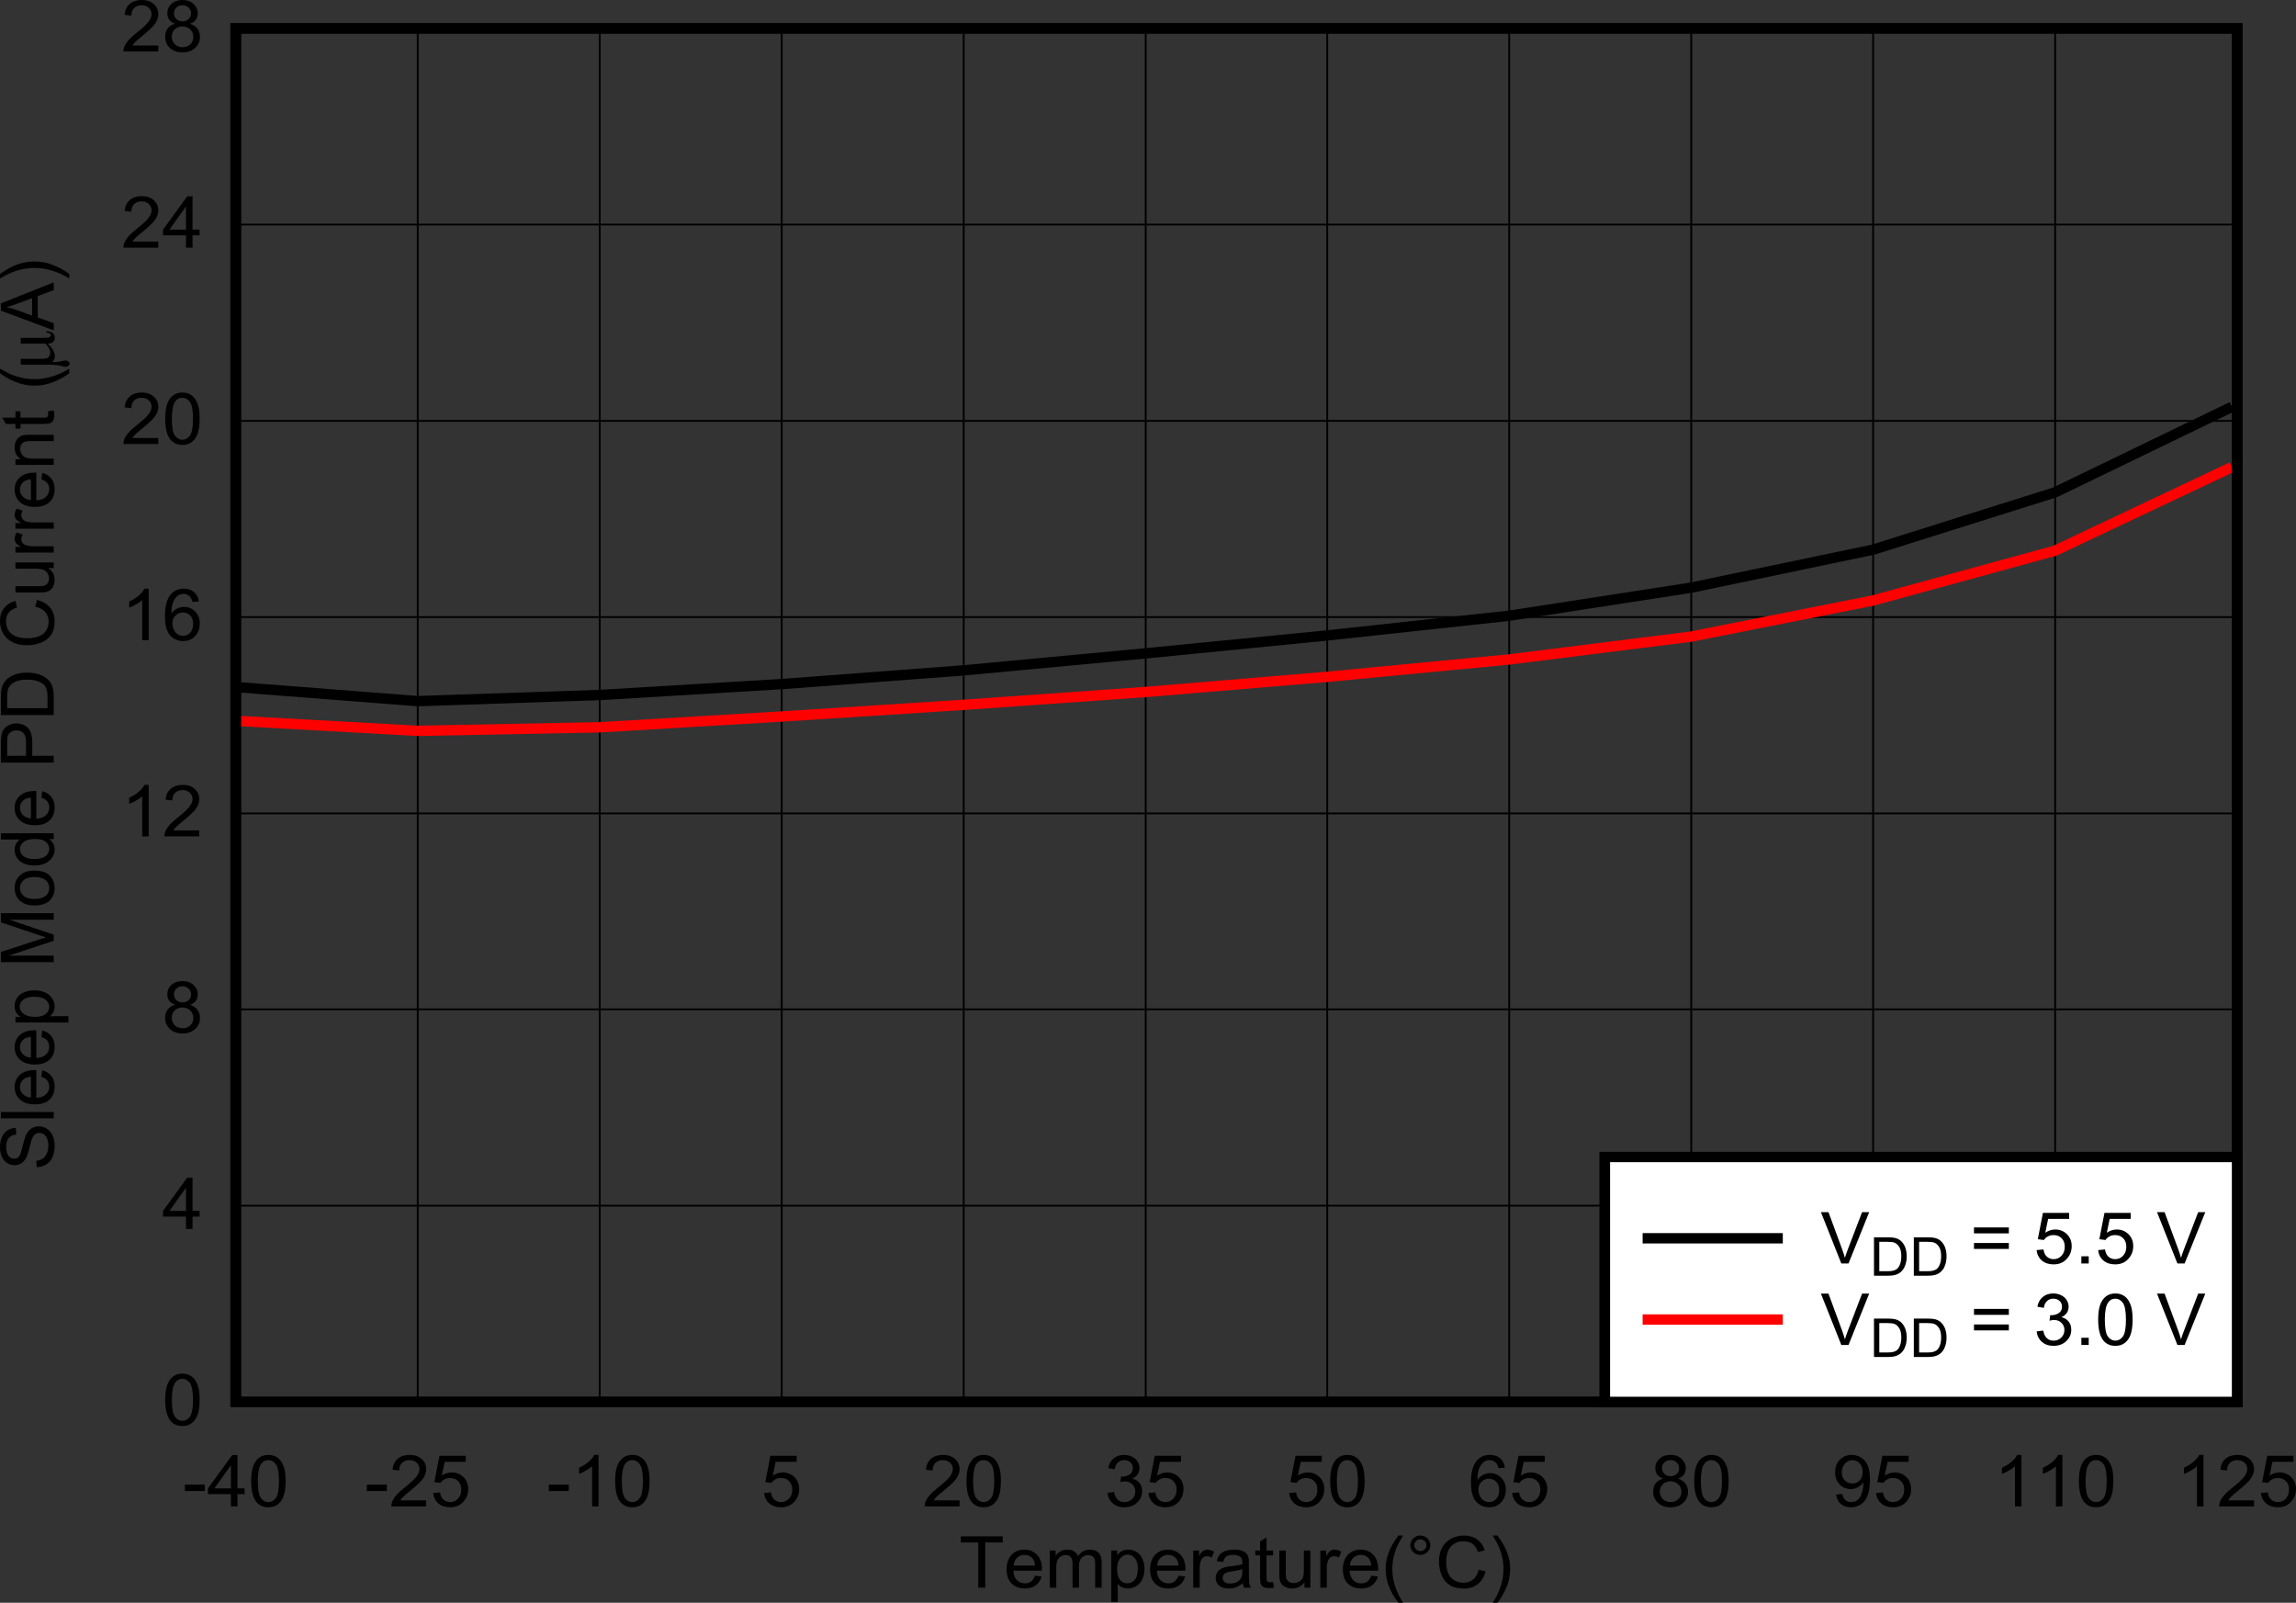 <?xml version="1.0" encoding="UTF-8" standalone="no"?>
<svg
   xmlns:dc="http://purl.org/dc/elements/1.1/"
   xmlns:cc="http://creativecommons.org/ns#"
   xmlns:rdf="http://www.w3.org/1999/02/22-rdf-syntax-ns#"
   xmlns:svg="http://www.w3.org/2000/svg"
   xmlns="http://www.w3.org/2000/svg"
   xmlns:xlink="http://www.w3.org/1999/xlink"
   xmlns:sodipodi="http://sodipodi.sourceforge.net/DTD/sodipodi-0.dtd"
   xmlns:inkscape="http://www.inkscape.org/namespaces/inkscape"
   sodipodi:docname="SLASxxx_D056.pdf"
   id="svg485"
   version="1.2"
   viewBox="0 0 399.171 278.58"
   height="278.58pt"
   width="399.171pt">
  <rect x="0" y="0" width="399.171" height="278.58" fill="#333333" stroke="none"/>
  <sodipodi:namedview
     id="namedview487"
     inkscape:window-height="480"
     inkscape:window-width="640"
     inkscape:pageshadow="2"
     inkscape:pageopacity="0"
     guidetolerance="10"
     gridtolerance="10"
     objecttolerance="10"
     borderopacity="1"
     bordercolor="#666666"
     pagecolor="#ffffff" />
  <defs
     id="defs154">
    <g
       id="g152">
      <symbol
         id="glyph0-0"
         overflow="visible">
        <path
           inkscape:connector-curvature="0"
           id="path2"
           d="m 1.609,0 v -7.781 h 6.406 V 0 Z m 0.188,-0.188 H 7.812 V -7.594 H 1.797 Z m 0,0"
           style="stroke:none" />
      </symbol>
      <symbol
         id="glyph0-1"
         overflow="visible">
        <path
           inkscape:connector-curvature="0"
           id="path5"
           d="m 3.328,0 v -7.859 h -3.031 v -1.062 h 7.281 v 1.062 H 4.547 V 0 Z m 0,0"
           style="stroke:none" />
      </symbol>
      <symbol
         id="glyph0-2"
         overflow="visible">
        <path
           inkscape:connector-curvature="0"
           id="path8"
           d="M 5.406,-2.078 6.562,-1.938 C 6.375,-1.281 6.027,-0.77 5.531,-0.406 5.039,-0.039 4.41,0.141 3.641,0.141 c -0.969,0 -1.742,-0.285 -2.312,-0.859 C 0.754,-1.301 0.469,-2.117 0.469,-3.172 c 0,-1.082 0.285,-1.926 0.859,-2.531 0.582,-0.602 1.332,-0.906 2.25,-0.906 0.883,0 1.609,0.301 2.172,0.891 0.57,0.586 0.859,1.414 0.859,2.484 0,0.062 -0.008,0.16 -0.016,0.281 H 1.641 C 1.68,-2.242 1.883,-1.695 2.25,-1.312 c 0.371,0.375 0.836,0.562 1.391,0.562 0.414,0 0.77,-0.102 1.062,-0.312 0.289,-0.215 0.523,-0.555 0.703,-1.016 z M 1.703,-3.844 H 5.406 C 5.363,-4.383 5.223,-4.797 4.984,-5.078 c -0.355,-0.414 -0.82,-0.625 -1.391,-0.625 -0.523,0 -0.961,0.176 -1.312,0.516 -0.355,0.336 -0.551,0.785 -0.578,1.344 z m 0,0"
           style="stroke:none" />
      </symbol>
      <symbol
         id="glyph0-3"
         overflow="visible">
        <path
           inkscape:connector-curvature="0"
           id="path11"
           d="m 0.844,0 v -6.453 h 1.016 v 0.906 C 2.066,-5.867 2.344,-6.125 2.688,-6.312 3.027,-6.508 3.426,-6.609 3.875,-6.609 c 0.488,0 0.891,0.105 1.203,0.312 C 5.398,-6.098 5.625,-5.82 5.75,-5.469 c 0.527,-0.758 1.211,-1.141 2.047,-1.141 0.664,0 1.176,0.18 1.531,0.531 0.352,0.355 0.531,0.902 0.531,1.641 V 0 h -1.125 V -4.062 C 8.734,-4.496 8.695,-4.812 8.625,-5 8.551,-5.195 8.414,-5.352 8.219,-5.469 c -0.188,-0.121 -0.414,-0.188 -0.672,-0.188 -0.461,0 -0.848,0.152 -1.156,0.453 -0.312,0.305 -0.469,0.789 -0.469,1.453 V 0 h -1.125 v -4.203 c 0,-0.477 -0.098,-0.836 -0.281,-1.078 -0.18,-0.246 -0.477,-0.375 -0.891,-0.375 -0.324,0 -0.621,0.086 -0.891,0.25 -0.262,0.156 -0.457,0.395 -0.578,0.703 -0.125,0.312 -0.188,0.77 -0.188,1.359 V 0 Z m 0,0"
           style="stroke:none" />
      </symbol>
      <symbol
         id="glyph0-4"
         overflow="visible">
        <path
           inkscape:connector-curvature="0"
           id="path14"
           d="M 0.844,2.469 V -6.453 H 1.875 V -5.625 c 0.238,-0.32 0.508,-0.566 0.812,-0.734 0.309,-0.164 0.68,-0.25 1.109,-0.25 0.57,0 1.07,0.148 1.5,0.438 0.434,0.281 0.766,0.684 0.984,1.203 0.227,0.512 0.344,1.074 0.344,1.688 0,0.668 -0.129,1.27 -0.375,1.797 C 6.008,-0.961 5.652,-0.559 5.188,-0.281 4.719,0 4.227,0.141 3.719,0.141 c -0.375,0 -0.715,-0.074 -1.016,-0.219 C 2.41,-0.23 2.164,-0.43 1.969,-0.672 V 2.469 Z M 1.859,-3.188 c 0,0.824 0.172,1.441 0.516,1.844 0.352,0.398 0.773,0.594 1.266,0.594 0.496,0 0.926,-0.203 1.281,-0.609 C 5.285,-1.773 5.469,-2.414 5.469,-3.281 5.469,-4.102 5.289,-4.719 4.938,-5.125 4.594,-5.539 4.18,-5.75 3.703,-5.75 c -0.492,0 -0.926,0.223 -1.297,0.656 -0.367,0.438 -0.547,1.074 -0.547,1.906 z m 0,0"
           style="stroke:none" />
      </symbol>
      <symbol
         id="glyph0-5"
         overflow="visible">
        <path
           inkscape:connector-curvature="0"
           id="path17"
           d="M 0.828,0 V -6.453 H 1.844 v 0.969 c 0.258,-0.457 0.5,-0.758 0.719,-0.906 0.215,-0.145 0.457,-0.219 0.719,-0.219 0.383,0 0.773,0.121 1.172,0.359 L 4.062,-5.234 C 3.781,-5.387 3.504,-5.469 3.234,-5.469 c -0.25,0 -0.477,0.074 -0.672,0.219 C 2.375,-5.113 2.238,-4.914 2.156,-4.656 2.02,-4.27 1.953,-3.84 1.953,-3.375 V 0 Z m 0,0"
           style="stroke:none" />
      </symbol>
      <symbol
         id="glyph0-6"
         overflow="visible">
        <path
           inkscape:connector-curvature="0"
           id="path20"
           d="M 5.188,-0.797 C 4.77,-0.453 4.367,-0.207 3.984,-0.062 3.598,0.07 3.18,0.141 2.734,0.141 2.004,0.141 1.441,-0.031 1.047,-0.375 0.66,-0.715 0.469,-1.16 0.469,-1.703 c 0,-0.309 0.07,-0.598 0.219,-0.859 0.145,-0.27 0.336,-0.484 0.578,-0.641 0.238,-0.152 0.508,-0.273 0.812,-0.359 0.215,-0.051 0.551,-0.102 1,-0.156 0.914,-0.102 1.586,-0.227 2.016,-0.375 0,-0.152 0,-0.254 0,-0.297 0,-0.434 -0.105,-0.75 -0.312,-0.938 -0.293,-0.246 -0.723,-0.375 -1.281,-0.375 -0.531,0 -0.93,0.098 -1.188,0.281 -0.25,0.18 -0.434,0.496 -0.547,0.953 L 0.656,-4.609 c 0.102,-0.457 0.27,-0.828 0.5,-1.109 0.227,-0.277 0.555,-0.5 0.984,-0.656 0.434,-0.152 0.941,-0.234 1.516,-0.234 0.57,0 1.035,0.07 1.391,0.203 0.352,0.125 0.613,0.289 0.781,0.484 0.164,0.199 0.281,0.449 0.344,0.75 0.039,0.188 0.062,0.523 0.062,1 v 1.469 c 0,1.023 0.02,1.668 0.062,1.938 C 6.348,-0.504 6.445,-0.246 6.594,0 H 5.406 C 5.289,-0.227 5.215,-0.492 5.188,-0.797 Z m -0.094,-2.438 c -0.406,0.156 -1.023,0.293 -1.844,0.406 -0.461,0.062 -0.789,0.137 -0.984,0.219 -0.188,0.086 -0.336,0.207 -0.438,0.359 -0.105,0.156 -0.156,0.332 -0.156,0.516 C 1.672,-1.441 1.781,-1.195 2,-1 c 0.227,0.188 0.562,0.281 1,0.281 0.434,0 0.82,-0.086 1.156,-0.266 0.34,-0.184 0.594,-0.441 0.75,-0.766 0.121,-0.238 0.188,-0.602 0.188,-1.094 z m 0,0"
           style="stroke:none" />
      </symbol>
      <symbol
         id="glyph0-7"
         overflow="visible">
        <path
           inkscape:connector-curvature="0"
           id="path23"
           d="m 3.312,-0.984 0.156,0.969 c -0.312,0.059 -0.598,0.094 -0.844,0.094 -0.418,0 -0.742,-0.066 -0.969,-0.188 C 1.438,-0.23 1.277,-0.395 1.188,-0.594 1.094,-0.801 1.047,-1.234 1.047,-1.891 v -3.719 H 0.219 v -0.844 H 1.047 V -8.062 l 1.125,-0.656 v 2.266 H 3.312 v 0.844 H 2.172 v 3.781 c 0,0.312 0.02,0.52 0.062,0.609 0.039,0.086 0.102,0.152 0.188,0.203 0.09,0.055 0.223,0.078 0.391,0.078 0.121,0 0.289,-0.016 0.5,-0.047 z m 0,0"
           style="stroke:none" />
      </symbol>
      <symbol
         id="glyph0-8"
         overflow="visible">
        <path
           inkscape:connector-curvature="0"
           id="path26"
           d="m 5.203,0 v -0.953 c -0.523,0.73 -1.227,1.094 -2.109,1.094 -0.398,0 -0.77,-0.074 -1.109,-0.219 C 1.648,-0.223 1.398,-0.406 1.234,-0.625 1.066,-0.84 0.949,-1.113 0.891,-1.438 0.848,-1.645 0.828,-1.984 0.828,-2.453 v -4 h 1.125 V -2.875 c 0,0.574 0.02,0.961 0.062,1.156 0.07,0.281 0.223,0.508 0.453,0.672 0.227,0.168 0.508,0.25 0.844,0.25 0.34,0 0.66,-0.082 0.953,-0.25 C 4.566,-1.211 4.781,-1.441 4.906,-1.734 5.027,-2.023 5.094,-2.445 5.094,-3 v -3.453 h 1.125 V 0 Z m 0,0"
           style="stroke:none" />
      </symbol>
      <symbol
         id="glyph0-9"
         overflow="visible">
        <path
           inkscape:connector-curvature="0"
           id="path29"
           d="M 3,2.625 C 2.375,1.863 1.848,0.973 1.422,-0.047 0.992,-1.074 0.781,-2.141 0.781,-3.234 0.781,-4.191 0.941,-5.113 1.266,-6 1.637,-7.027 2.219,-8.051 3,-9.062 h 0.812 c -0.512,0.844 -0.848,1.445 -1,1.797 -0.262,0.562 -0.465,1.148 -0.609,1.75 C 2.023,-4.754 1.938,-3.988 1.938,-3.219 c 0,1.949 0.625,3.895 1.875,5.844 z m 0,0"
           style="stroke:none" />
      </symbol>
      <symbol
         id="glyph0-10"
         overflow="visible">
        <path
           inkscape:connector-curvature="0"
           id="path32"
           d="m 0.797,-7.375 c 0,-0.465 0.172,-0.863 0.516,-1.188 0.34,-0.332 0.75,-0.5 1.219,-0.5 0.488,0 0.898,0.168 1.234,0.5 0.34,0.324 0.516,0.723 0.516,1.188 0,0.461 -0.176,0.855 -0.516,1.188 -0.344,0.336 -0.758,0.5 -1.234,0.5 -0.469,0 -0.879,-0.16 -1.219,-0.484 C 0.969,-6.504 0.797,-6.906 0.797,-7.375 Z m 0.688,0 c 0,0.281 0.102,0.523 0.312,0.719 0.207,0.199 0.457,0.297 0.75,0.297 0.277,0 0.523,-0.098 0.734,-0.297 0.207,-0.195 0.312,-0.438 0.312,-0.719 0,-0.289 -0.105,-0.535 -0.312,-0.734 C 3.07,-8.305 2.824,-8.406 2.547,-8.406 c -0.293,0 -0.543,0.102 -0.75,0.297 -0.211,0.199 -0.312,0.445 -0.312,0.734 z m 0,0"
           style="stroke:none" />
      </symbol>
      <symbol
         id="glyph0-11"
         overflow="visible">
        <path
           inkscape:connector-curvature="0"
           id="path35"
           d="M 7.547,-3.125 8.75,-2.828 C 8.5,-1.859 8.039,-1.117 7.375,-0.609 6.719,-0.098 5.91,0.156 4.953,0.156 3.961,0.156 3.152,-0.035 2.531,-0.422 1.914,-0.816 1.445,-1.383 1.125,-2.125 0.801,-2.871 0.641,-3.676 0.641,-4.531 c 0,-0.926 0.18,-1.734 0.547,-2.422 0.363,-0.684 0.883,-1.207 1.562,-1.562 0.676,-0.363 1.414,-0.547 2.219,-0.547 0.914,0 1.688,0.23 2.312,0.688 0.633,0.449 1.07,1.086 1.312,1.906 l -1.188,0.266 C 7.188,-6.848 6.871,-7.316 6.469,-7.609 6.07,-7.91 5.566,-8.062 4.953,-8.062 c -0.711,0 -1.305,0.168 -1.781,0.5 -0.469,0.324 -0.805,0.77 -1,1.328 -0.188,0.555 -0.281,1.121 -0.281,1.703 0,0.762 0.113,1.426 0.344,1.984 0.227,0.562 0.582,0.988 1.062,1.266 0.477,0.281 1,0.422 1.562,0.422 0.676,0 1.25,-0.188 1.719,-0.562 C 7.055,-1.805 7.379,-2.375 7.547,-3.125 Z m 0,0"
           style="stroke:none" />
      </symbol>
      <symbol
         id="glyph0-12"
         overflow="visible">
        <path
           inkscape:connector-curvature="0"
           id="path38"
           d="M 1.578,2.625 H 0.781 c 1.246,-1.949 1.875,-3.895 1.875,-5.844 0,-0.758 -0.098,-1.516 -0.281,-2.266 -0.137,-0.613 -0.336,-1.195 -0.594,-1.75 -0.156,-0.371 -0.492,-0.984 -1,-1.828 h 0.797 c 0.789,1.012 1.375,2.035 1.75,3.062 0.32,0.887 0.484,1.809 0.484,2.766 0,1.094 -0.223,2.16 -0.656,3.188 C 2.727,0.973 2.199,1.863 1.578,2.625 Z m 0,0"
           style="stroke:none" />
      </symbol>
      <symbol
         id="glyph0-13"
         overflow="visible">
        <path
           inkscape:connector-curvature="0"
           id="path41"
           d="M 0.406,-2.672 V -3.781 H 3.875 v 1.109 z m 0,0"
           style="stroke:none" />
      </symbol>
      <symbol
         id="glyph0-14"
         overflow="visible">
        <path
           inkscape:connector-curvature="0"
           id="path44"
           d="M 4.141,0 V -2.141 H 0.156 v -1 l 4.203,-5.781 H 5.281 v 5.781 h 1.234 v 1 H 5.281 V 0 Z m 0,-3.141 V -7.156 l -2.875,4.016 z m 0,0"
           style="stroke:none" />
      </symbol>
      <symbol
         id="glyph0-15"
         overflow="visible">
        <path
           inkscape:connector-curvature="0"
           id="path47"
           d="m 0.531,-4.391 c 0,-1.059 0.109,-1.91 0.328,-2.547 0.227,-0.645 0.562,-1.141 1,-1.484 0.445,-0.352 1.004,-0.531 1.672,-0.531 0.488,0 0.914,0.102 1.281,0.297 0.371,0.188 0.68,0.465 0.922,0.828 0.246,0.367 0.441,0.809 0.578,1.328 0.133,0.523 0.203,1.227 0.203,2.109 0,1.043 -0.113,1.887 -0.328,2.531 -0.219,0.637 -0.555,1.133 -1,1.484 -0.438,0.355 -0.992,0.531 -1.656,0.531 -0.887,0 -1.586,-0.305 -2.094,-0.922 -0.605,-0.746 -0.906,-1.957 -0.906,-3.625 z m 1.156,0 c 0,1.461 0.176,2.434 0.531,2.922 0.352,0.48 0.789,0.719 1.312,0.719 0.508,0 0.941,-0.238 1.297,-0.719 0.352,-0.488 0.531,-1.461 0.531,-2.922 0,-1.465 -0.18,-2.441 -0.531,-2.922 -0.355,-0.488 -0.793,-0.734 -1.312,-0.734 -0.523,0 -0.934,0.215 -1.234,0.641 -0.398,0.543 -0.594,1.551 -0.594,3.016 z m 0,0"
           style="stroke:none" />
      </symbol>
      <symbol
         id="glyph0-16"
         overflow="visible">
        <path
           inkscape:connector-curvature="0"
           id="path50"
           d="M 6.453,-1.047 V 0 h -6.062 c -0.012,-0.258 0.031,-0.516 0.125,-0.766 C 0.668,-1.16 0.914,-1.551 1.25,-1.938 1.59,-2.332 2.086,-2.785 2.734,-3.297 3.73,-4.086 4.406,-4.711 4.75,-5.172 5.102,-5.637 5.281,-6.082 5.281,-6.5 5.281,-6.934 5.117,-7.301 4.797,-7.594 4.484,-7.895 4.07,-8.047 3.562,-8.047 3.02,-8.047 2.582,-7.883 2.25,-7.562 1.926,-7.25 1.766,-6.809 1.766,-6.25 L 0.594,-6.375 C 0.676,-7.207 0.977,-7.844 1.5,-8.281 c 0.52,-0.445 1.211,-0.672 2.078,-0.672 0.883,0 1.582,0.242 2.094,0.719 0.52,0.469 0.781,1.059 0.781,1.766 0,0.355 -0.082,0.707 -0.234,1.047 -0.148,0.344 -0.398,0.711 -0.75,1.094 -0.344,0.375 -0.926,0.898 -1.734,1.562 -0.68,0.555 -1.117,0.93 -1.312,1.125 -0.188,0.199 -0.348,0.398 -0.469,0.594 z m 0,0"
           style="stroke:none" />
      </symbol>
      <symbol
         id="glyph0-17"
         overflow="visible">
        <path
           inkscape:connector-curvature="0"
           id="path53"
           d="M 0.531,-2.328 1.719,-2.438 c 0.082,0.562 0.285,0.988 0.609,1.266 0.32,0.281 0.707,0.422 1.156,0.422 0.539,0 1,-0.195 1.375,-0.594 0.371,-0.395 0.562,-0.922 0.562,-1.578 0,-0.621 -0.184,-1.113 -0.547,-1.469 C 4.52,-4.754 4.051,-4.938 3.469,-4.938 c -0.367,0 -0.695,0.082 -0.984,0.234 -0.293,0.156 -0.523,0.367 -0.688,0.625 L 0.734,-4.219 1.625,-8.797 H 6.188 V -7.75 H 2.531 l -0.5,2.406 c 0.551,-0.371 1.129,-0.562 1.734,-0.562 0.801,0 1.477,0.273 2.031,0.812 0.551,0.531 0.828,1.227 0.828,2.078 0,0.805 -0.246,1.496 -0.734,2.078 -0.586,0.73 -1.387,1.094 -2.406,1.094 -0.836,0 -1.52,-0.223 -2.047,-0.672 -0.531,-0.457 -0.836,-1.062 -0.906,-1.812 z m 0,0"
           style="stroke:none" />
      </symbol>
      <symbol
         id="glyph0-18"
         overflow="visible">
        <path
           inkscape:connector-curvature="0"
           id="path56"
           d="m 4.781,0 h -1.125 v -6.969 c -0.273,0.25 -0.633,0.504 -1.078,0.75 -0.438,0.25 -0.836,0.441 -1.188,0.562 v -1.062 c 0.633,-0.277 1.188,-0.625 1.656,-1.031 0.477,-0.414 0.812,-0.816 1,-1.203 H 4.781 Z m 0,0"
           style="stroke:none" />
      </symbol>
      <symbol
         id="glyph0-19"
         overflow="visible">
        <path
           inkscape:connector-curvature="0"
           id="path59"
           d="M 0.531,-2.359 1.672,-2.5 c 0.121,0.625 0.344,1.074 0.656,1.344 0.309,0.273 0.691,0.406 1.141,0.406 0.527,0 0.977,-0.176 1.344,-0.531 0.363,-0.352 0.547,-0.797 0.547,-1.328 0,-0.496 -0.176,-0.91 -0.516,-1.234 -0.336,-0.332 -0.762,-0.5 -1.281,-0.5 -0.219,0 -0.488,0.043 -0.797,0.125 l 0.125,-0.969 c 0.07,0.012 0.129,0.016 0.172,0.016 0.488,0 0.922,-0.117 1.297,-0.359 0.383,-0.238 0.578,-0.613 0.578,-1.125 0,-0.402 -0.145,-0.738 -0.422,-1 C 4.242,-7.914 3.883,-8.047 3.438,-8.047 c -0.438,0 -0.805,0.137 -1.094,0.406 -0.293,0.262 -0.48,0.66 -0.562,1.188 l -1.125,-0.188 c 0.133,-0.727 0.445,-1.297 0.938,-1.703 0.488,-0.402 1.094,-0.609 1.812,-0.609 0.508,0 0.973,0.105 1.391,0.312 0.426,0.211 0.75,0.496 0.969,0.859 0.215,0.367 0.328,0.746 0.328,1.141 0,0.387 -0.105,0.742 -0.312,1.062 -0.211,0.312 -0.527,0.566 -0.953,0.75 0.551,0.125 0.973,0.383 1.266,0.766 0.301,0.375 0.453,0.852 0.453,1.422 0,0.781 -0.293,1.445 -0.875,1.984 -0.586,0.543 -1.324,0.812 -2.219,0.812 -0.805,0 -1.473,-0.227 -2,-0.688 C 0.922,-0.996 0.613,-1.609 0.531,-2.359 Z m 0,0"
           style="stroke:none" />
      </symbol>
      <symbol
         id="glyph0-20"
         overflow="visible">
        <path
           inkscape:connector-curvature="0"
           id="path62"
           d="m 6.375,-6.734 -1.109,0.094 c -0.105,-0.434 -0.254,-0.75 -0.438,-0.938 -0.305,-0.309 -0.68,-0.469 -1.125,-0.469 -0.355,0 -0.668,0.098 -0.938,0.281 -0.355,0.262 -0.637,0.633 -0.844,1.109 -0.211,0.48 -0.312,1.168 -0.312,2.062 0.27,-0.402 0.598,-0.703 0.984,-0.891 0.395,-0.195 0.805,-0.297 1.234,-0.297 0.746,0 1.391,0.273 1.922,0.812 0.527,0.531 0.797,1.227 0.797,2.078 0,0.555 -0.129,1.074 -0.375,1.562 -0.25,0.48 -0.598,0.852 -1.031,1.109 -0.43,0.246 -0.918,0.375 -1.469,0.375 -0.938,0 -1.707,-0.332 -2.297,-1 -0.594,-0.676 -0.891,-1.785 -0.891,-3.328 0,-1.715 0.328,-2.969 0.984,-3.75 0.57,-0.684 1.344,-1.031 2.312,-1.031 0.715,0 1.305,0.199 1.766,0.594 0.465,0.398 0.742,0.941 0.828,1.625 z m -4.594,3.844 c 0,0.375 0.082,0.738 0.25,1.078 0.164,0.344 0.395,0.613 0.688,0.797 0.289,0.18 0.602,0.266 0.938,0.266 0.465,0 0.875,-0.18 1.219,-0.547 0.34,-0.371 0.516,-0.883 0.516,-1.531 0,-0.613 -0.176,-1.098 -0.516,-1.453 C 4.539,-4.633 4.117,-4.812 3.609,-4.812 c -0.512,0 -0.945,0.18 -1.297,0.531 -0.355,0.355 -0.531,0.82 -0.531,1.391 z m 0,0"
           style="stroke:none" />
      </symbol>
      <symbol
         id="glyph0-21"
         overflow="visible">
        <path
           inkscape:connector-curvature="0"
           id="path65"
           d="M 2.266,-4.828 C 1.797,-4.992 1.445,-5.227 1.219,-5.531 1,-5.84 0.891,-6.219 0.891,-6.656 c 0,-0.645 0.238,-1.188 0.719,-1.625 0.477,-0.445 1.117,-0.672 1.922,-0.672 0.801,0 1.441,0.23 1.922,0.688 0.488,0.449 0.734,0.996 0.734,1.641 0,0.418 -0.113,0.785 -0.328,1.094 -0.219,0.305 -0.559,0.539 -1.016,0.703 0.559,0.18 0.988,0.465 1.281,0.859 0.301,0.398 0.453,0.871 0.453,1.422 0,0.762 -0.285,1.402 -0.844,1.922 -0.555,0.523 -1.285,0.781 -2.188,0.781 -0.906,0 -1.645,-0.258 -2.203,-0.781 -0.555,-0.52 -0.828,-1.172 -0.828,-1.953 0,-0.582 0.148,-1.066 0.453,-1.453 0.301,-0.395 0.734,-0.66 1.297,-0.797 z M 2.047,-6.688 c 0,0.418 0.133,0.762 0.406,1.031 0.277,0.273 0.645,0.406 1.094,0.406 0.434,0 0.789,-0.129 1.062,-0.391 C 4.887,-5.91 5.031,-6.238 5.031,-6.625 c 0,-0.402 -0.148,-0.742 -0.438,-1.016 -0.281,-0.27 -0.637,-0.406 -1.062,-0.406 -0.43,0 -0.785,0.137 -1.062,0.406 C 2.188,-7.379 2.047,-7.059 2.047,-6.688 Z m -0.375,4.109 c 0,0.312 0.078,0.617 0.234,0.906 0.152,0.293 0.379,0.523 0.672,0.688 C 2.879,-0.828 3.207,-0.75 3.562,-0.75 c 0.527,0 0.973,-0.164 1.328,-0.5 0.352,-0.332 0.531,-0.758 0.531,-1.281 0,-0.527 -0.184,-0.969 -0.547,-1.312 -0.367,-0.34 -0.82,-0.516 -1.359,-0.516 -0.531,0 -0.977,0.176 -1.328,0.516 -0.344,0.336 -0.516,0.758 -0.516,1.266 z m 0,0"
           style="stroke:none" />
      </symbol>
      <symbol
         id="glyph0-22"
         overflow="visible">
        <path
           inkscape:connector-curvature="0"
           id="path68"
           d="M 0.703,-2.062 1.781,-2.156 c 0.09,0.492 0.27,0.852 0.531,1.078 0.258,0.219 0.594,0.328 1,0.328 0.34,0 0.645,-0.07 0.906,-0.219 0.258,-0.152 0.473,-0.363 0.641,-0.625 0.164,-0.258 0.305,-0.609 0.422,-1.047 0.113,-0.434 0.172,-0.883 0.172,-1.344 0,-0.039 -0.008,-0.113 -0.016,-0.219 C 5.219,-3.848 4.91,-3.559 4.516,-3.344 4.129,-3.125 3.707,-3.016 3.25,-3.016 c -0.762,0 -1.41,-0.266 -1.938,-0.797 -0.523,-0.539 -0.781,-1.25 -0.781,-2.125 0,-0.902 0.273,-1.633 0.828,-2.188 0.551,-0.551 1.238,-0.828 2.062,-0.828 0.59,0 1.133,0.16 1.625,0.469 0.496,0.312 0.879,0.762 1.141,1.344 0.258,0.574 0.391,1.41 0.391,2.5 0,1.137 -0.133,2.043 -0.391,2.719 -0.25,0.68 -0.633,1.195 -1.141,1.547 -0.5,0.355 -1.09,0.531 -1.766,0.531 -0.719,0 -1.309,-0.191 -1.766,-0.578 C 1.066,-0.816 0.793,-1.363 0.703,-2.062 Z M 5.312,-6 c 0,-0.621 -0.176,-1.117 -0.516,-1.484 -0.344,-0.371 -0.758,-0.562 -1.234,-0.562 -0.5,0 -0.941,0.199 -1.312,0.594 -0.375,0.398 -0.562,0.914 -0.562,1.547 0,0.574 0.176,1.039 0.531,1.391 0.352,0.355 0.789,0.531 1.312,0.531 0.52,0 0.945,-0.176 1.281,-0.531 0.332,-0.352 0.5,-0.848 0.5,-1.484 z m 0,0"
           style="stroke:none" />
      </symbol>
      <symbol
         id="glyph0-23"
         overflow="visible">
        <path
           inkscape:connector-curvature="0"
           id="path71"
           d="M 3.609,0 0.062,-8.922 H 1.375 L 3.766,-2.438 c 0.184,0.523 0.344,1.008 0.469,1.453 0.145,-0.477 0.312,-0.961 0.5,-1.453 L 7.219,-8.922 H 8.453 L 4.859,0 Z m 0,0"
           style="stroke:none" />
      </symbol>
      <symbol
         id="glyph0-24"
         overflow="visible">
        <path
           inkscape:connector-curvature="0"
           id="path74"
           d=""
           style="stroke:none" />
      </symbol>
      <symbol
         id="glyph0-25"
         overflow="visible">
        <path
           inkscape:connector-curvature="0"
           id="path77"
           d="m 6.781,-5.234 h -6.062 v -1.031 h 6.062 z m 0,2.703 H 0.719 V -3.562 h 6.062 z m 0,0"
           style="stroke:none" />
      </symbol>
      <symbol
         id="glyph0-26"
         overflow="visible">
        <path
           inkscape:connector-curvature="0"
           id="path80"
           d="m 1.172,0 v -1.25 h 1.281 V 0 Z m 0,0"
           style="stroke:none" />
      </symbol>
      <symbol
         id="glyph1-0"
         overflow="visible">
        <path
           inkscape:connector-curvature="0"
           id="path83"
           d="M 0,-1.562 H -8.016 V -7.781 H 0 Z M -0.203,-1.75 V -7.594 H -7.812 V -1.75 Z m 0,0"
           style="stroke:none" />
      </symbol>
      <symbol
         id="glyph1-1"
         overflow="visible">
        <path
           inkscape:connector-curvature="0"
           id="path86"
           d="m -2.953,-0.562 -0.094,-1.109 c 0.461,-0.051 0.836,-0.172 1.125,-0.359 0.293,-0.195 0.535,-0.5 0.719,-0.906 0.18,-0.402 0.266,-0.863 0.266,-1.375 0,-0.445 -0.066,-0.844 -0.203,-1.188 -0.133,-0.34 -0.32,-0.598 -0.562,-0.766 -0.238,-0.164 -0.504,-0.25 -0.797,-0.25 -0.277,0 -0.531,0.086 -0.75,0.25 -0.215,0.156 -0.398,0.426 -0.547,0.797 -0.09,0.242 -0.238,0.773 -0.438,1.594 -0.207,0.812 -0.398,1.383 -0.578,1.703 -0.227,0.43 -0.508,0.746 -0.844,0.953 -0.34,0.211 -0.727,0.312 -1.156,0.312 -0.457,0 -0.891,-0.125 -1.297,-0.375 -0.402,-0.258 -0.711,-0.633 -0.922,-1.125 -0.207,-0.488 -0.312,-1.031 -0.312,-1.625 0,-0.664 0.113,-1.25 0.328,-1.75 0.219,-0.508 0.543,-0.898 0.969,-1.172 0.43,-0.27 0.914,-0.414 1.453,-0.438 L -6.516,-6.25 c -0.57,0.055 -1.004,0.258 -1.297,0.609 -0.301,0.355 -0.453,0.871 -0.453,1.547 0,0.719 0.137,1.246 0.406,1.578 0.273,0.324 0.598,0.484 0.969,0.484 0.336,0 0.605,-0.117 0.812,-0.359 0.219,-0.215 0.441,-0.805 0.656,-1.766 0.219,-0.957 0.418,-1.617 0.594,-1.984 0.242,-0.508 0.555,-0.891 0.938,-1.141 0.375,-0.246 0.809,-0.375 1.297,-0.375 0.492,0 0.957,0.137 1.391,0.406 0.43,0.273 0.762,0.664 1,1.172 0.238,0.512 0.359,1.086 0.359,1.719 0,0.805 -0.121,1.48 -0.359,2.031 -0.238,0.543 -0.602,0.973 -1.094,1.281 -0.488,0.312 -1.039,0.477 -1.656,0.484 z m 0,0"
           style="stroke:none" />
      </symbol>
      <symbol
         id="glyph1-2"
         overflow="visible">
        <path
           inkscape:connector-curvature="0"
           id="path89"
           d="m 0,-0.797 h -9.188 v -1.094 H 0 Z m 0,0"
           style="stroke:none" />
      </symbol>
      <symbol
         id="glyph1-3"
         overflow="visible">
        <path
           inkscape:connector-curvature="0"
           id="path92"
           d="M -2.141,-5.234 -2,-6.375 c 0.68,0.18 1.211,0.512 1.594,1 0.375,0.48 0.562,1.098 0.562,1.844 0,0.949 -0.297,1.699 -0.891,2.25 -0.602,0.555 -1.445,0.828 -2.531,0.828 -1.121,0 -1.992,-0.281 -2.609,-0.844 -0.613,-0.559 -0.922,-1.285 -0.922,-2.172 0,-0.863 0.305,-1.566 0.906,-2.109 0.605,-0.551 1.457,-0.828 2.547,-0.828 0.074,0 0.18,0 0.312,0 v 4.812 c 0.73,-0.027 1.289,-0.227 1.672,-0.594 0.387,-0.363 0.578,-0.812 0.578,-1.344 0,-0.402 -0.102,-0.75 -0.312,-1.031 -0.215,-0.289 -0.566,-0.516 -1.047,-0.672 z m -1.828,3.594 V -5.25 c -0.551,0.043 -0.969,0.18 -1.25,0.406 -0.434,0.355 -0.656,0.809 -0.656,1.359 0,0.5 0.18,0.926 0.531,1.266 0.344,0.344 0.805,0.539 1.375,0.578 z m 0,0"
           style="stroke:none" />
      </symbol>
      <symbol
         id="glyph1-4"
         overflow="visible">
        <path
           inkscape:connector-curvature="0"
           id="path95"
           d="M 2.547,-0.828 H -6.656 V -1.812 h 0.875 c -0.34,-0.238 -0.598,-0.504 -0.766,-0.797 -0.164,-0.301 -0.25,-0.66 -0.25,-1.078 0,-0.551 0.148,-1.035 0.438,-1.453 0.293,-0.426 0.707,-0.742 1.234,-0.953 0.531,-0.215 1.117,-0.328 1.75,-0.328 0.68,0 1.293,0.121 1.844,0.359 0.543,0.23 0.961,0.574 1.25,1.031 0.289,0.449 0.438,0.926 0.438,1.422 0,0.367 -0.082,0.695 -0.234,0.984 -0.164,0.293 -0.367,0.527 -0.609,0.703 H 2.547 Z M -3.281,-1.812 c 0.855,0 1.488,-0.164 1.891,-0.5 0.406,-0.34 0.609,-0.75 0.609,-1.219 0,-0.488 -0.207,-0.906 -0.625,-1.25 -0.426,-0.352 -1.082,-0.531 -1.969,-0.531 -0.852,0 -1.488,0.176 -1.906,0.516 -0.426,0.336 -0.641,0.738 -0.641,1.203 0,0.469 0.227,0.887 0.672,1.25 0.449,0.355 1.105,0.531 1.969,0.531 z m 0,0"
           style="stroke:none" />
      </symbol>
      <symbol
         id="glyph1-5"
         overflow="visible">
        <path
           inkscape:connector-curvature="0"
           id="path98"
           d=""
           style="stroke:none" />
      </symbol>
      <symbol
         id="glyph1-6"
         overflow="visible">
        <path
           inkscape:connector-curvature="0"
           id="path101"
           d="m 0,-0.922 h -9.188 v -1.781 l 6.5,-2.109 c 0.617,-0.195 1.07,-0.336 1.359,-0.422 -0.332,-0.102 -0.82,-0.258 -1.469,-0.469 L -9.188,-7.844 V -9.438 H 0 v 1.141 H -7.688 L 0,-5.703 v 1.062 L -7.812,-2.062 H 0 Z m 0,0"
           style="stroke:none" />
      </symbol>
      <symbol
         id="glyph1-7"
         overflow="visible">
        <path
           inkscape:connector-curvature="0"
           id="path104"
           d="m -3.328,-0.406 c -1.227,0 -2.141,-0.332 -2.734,-1 -0.488,-0.559 -0.734,-1.238 -0.734,-2.031 0,-0.883 0.305,-1.609 0.906,-2.172 0.594,-0.57 1.418,-0.859 2.469,-0.859 0.855,0 1.535,0.129 2.031,0.375 0.492,0.25 0.871,0.617 1.141,1.094 0.27,0.48 0.406,1.004 0.406,1.562 0,0.906 -0.297,1.645 -0.891,2.203 -0.602,0.555 -1.469,0.828 -2.594,0.828 z m 0,-1.125 c 0.855,0 1.496,-0.18 1.922,-0.547 0.418,-0.363 0.625,-0.816 0.625,-1.359 0,-0.539 -0.207,-0.992 -0.625,-1.359 -0.426,-0.363 -1.078,-0.547 -1.953,-0.547 -0.82,0 -1.445,0.184 -1.875,0.547 C -5.66,-4.43 -5.875,-3.977 -5.875,-3.438 c 0,0.543 0.215,0.996 0.641,1.359 0.418,0.367 1.055,0.547 1.906,0.547 z m 0,0"
           style="stroke:none" />
      </symbol>
      <symbol
         id="glyph1-8"
         overflow="visible">
        <path
           inkscape:connector-curvature="0"
           id="path107"
           d="m 0,-5.016 h -0.844 c 0.668,0.418 1,1.023 1,1.812 0,0.512 -0.148,0.988 -0.438,1.422 -0.301,0.43 -0.711,0.762 -1.234,1 -0.52,0.242 -1.117,0.359 -1.797,0.359 -0.664,0 -1.27,-0.102 -1.812,-0.312 -0.539,-0.215 -0.953,-0.539 -1.234,-0.969 -0.289,-0.434 -0.438,-0.922 -0.438,-1.453 0,-0.383 0.086,-0.727 0.25,-1.031 0.168,-0.309 0.387,-0.562 0.656,-0.75 H -9.188 V -6.031 H 0 Z m -3.312,3.469 c 0.844,0 1.48,-0.172 1.906,-0.516 0.418,-0.352 0.625,-0.77 0.625,-1.25 0,-0.477 -0.195,-0.883 -0.594,-1.219 -0.402,-0.332 -1.02,-0.5 -1.844,-0.5 -0.914,0 -1.586,0.176 -2.016,0.516 -0.426,0.344 -0.641,0.762 -0.641,1.25 0,0.492 0.211,0.902 0.625,1.234 0.406,0.324 1.055,0.484 1.938,0.484 z m 0,0"
           style="stroke:none" />
      </symbol>
      <symbol
         id="glyph1-9"
         overflow="visible">
        <path
           inkscape:connector-curvature="0"
           id="path110"
           d="m 0,-0.953 h -9.188 v -3.375 c 0,-0.59 0.035,-1.039 0.094,-1.344 0.074,-0.445 0.223,-0.816 0.438,-1.109 0.211,-0.289 0.508,-0.523 0.891,-0.703 0.375,-0.184 0.789,-0.281 1.234,-0.281 0.781,0 1.445,0.246 1.984,0.734 0.543,0.48 0.812,1.352 0.812,2.609 v 2.281 H 0 Z m -4.812,-1.188 V -4.438 c 0,-0.77 -0.145,-1.312 -0.438,-1.625 -0.289,-0.32 -0.703,-0.484 -1.234,-0.484 -0.383,0 -0.711,0.098 -0.984,0.281 -0.277,0.188 -0.461,0.441 -0.547,0.75 -0.051,0.199 -0.078,0.566 -0.078,1.094 v 2.281 z m 0,0"
           style="stroke:none" />
      </symbol>
      <symbol
         id="glyph1-10"
         overflow="visible">
        <path
           inkscape:connector-curvature="0"
           id="path113"
           d="M 0,-0.953 H -9.188 V -4.031 c 0,-0.695 0.051,-1.227 0.141,-1.594 0.117,-0.508 0.336,-0.941 0.656,-1.297 0.406,-0.465 0.93,-0.816 1.562,-1.047 0.637,-0.238 1.367,-0.359 2.188,-0.359 0.699,0 1.32,0.082 1.859,0.234 0.531,0.156 0.977,0.363 1.328,0.609 0.355,0.25 0.637,0.523 0.844,0.812 0.199,0.293 0.352,0.648 0.453,1.062 C -0.051,-5.191 0,-4.711 0,-4.172 Z m -1.078,-1.188 v -1.906 c 0,-0.582 -0.055,-1.039 -0.172,-1.375 -0.113,-0.332 -0.273,-0.602 -0.484,-0.812 C -2.012,-6.504 -2.398,-6.719 -2.891,-6.875 -3.379,-7.027 -3.969,-7.109 -4.656,-7.109 c -0.957,0 -1.691,0.152 -2.203,0.453 -0.52,0.305 -0.867,0.676 -1.047,1.109 -0.121,0.324 -0.188,0.836 -0.188,1.531 v 1.875 z m 0,0"
           style="stroke:none" />
      </symbol>
      <symbol
         id="glyph1-11"
         overflow="visible">
        <path
           inkscape:connector-curvature="0"
           id="path116"
           d="M -3.219,-7.328 -2.906,-8.5 c 0.992,0.25 1.754,0.699 2.281,1.344 0.523,0.637 0.781,1.418 0.781,2.344 0,0.961 -0.195,1.742 -0.594,2.344 -0.402,0.605 -0.988,1.066 -1.75,1.375 -0.77,0.312 -1.594,0.469 -2.469,0.469 -0.957,0 -1.789,-0.176 -2.5,-0.531 -0.715,-0.352 -1.258,-0.852 -1.625,-1.5 -0.371,-0.652 -0.562,-1.379 -0.562,-2.172 0,-0.895 0.238,-1.645 0.703,-2.25 0.469,-0.602 1.129,-1.023 1.969,-1.266 L -6.375,-7.188 c -0.676,0.211 -1.164,0.512 -1.469,0.906 -0.301,0.387 -0.453,0.883 -0.453,1.484 0,0.68 0.176,1.254 0.516,1.719 0.336,0.461 0.789,0.785 1.359,0.969 0.562,0.18 1.148,0.266 1.75,0.266 0.781,0 1.465,-0.109 2.047,-0.328 0.586,-0.215 1.023,-0.555 1.312,-1.016 0.281,-0.465 0.422,-0.977 0.422,-1.531 0,-0.652 -0.191,-1.211 -0.578,-1.672 -0.395,-0.457 -0.977,-0.77 -1.75,-0.938 z m 0,0"
           style="stroke:none" />
      </symbol>
      <symbol
         id="glyph1-12"
         overflow="visible">
        <path
           inkscape:connector-curvature="0"
           id="path119"
           d="m 0,-5.047 h -0.984 c 0.762,0.5 1.141,1.184 1.141,2.047 0,0.375 -0.074,0.73 -0.219,1.062 -0.152,0.336 -0.348,0.586 -0.578,0.75 -0.227,0.156 -0.508,0.27 -0.844,0.328 -0.215,0.043 -0.566,0.062 -1.047,0.062 h -4.125 v -1.094 h 3.688 c 0.594,0 0.996,-0.02 1.203,-0.062 0.293,-0.07 0.523,-0.219 0.688,-0.438 0.168,-0.227 0.25,-0.504 0.25,-0.828 0,-0.332 -0.082,-0.641 -0.25,-0.922 C -1.254,-4.43 -1.488,-4.633 -1.781,-4.75 -2.082,-4.871 -2.52,-4.938 -3.094,-4.938 h -3.562 V -6.031 H 0 Z m 0,0"
           style="stroke:none" />
      </symbol>
      <symbol
         id="glyph1-13"
         overflow="visible">
        <path
           inkscape:connector-curvature="0"
           id="path122"
           d="m 0,-0.812 h -6.656 v -0.984 h 1.016 C -6.105,-2.043 -6.414,-2.273 -6.562,-2.484 -6.715,-2.699 -6.797,-2.938 -6.797,-3.188 c 0,-0.371 0.121,-0.75 0.359,-1.125 l 1.047,0.375 c -0.164,0.273 -0.25,0.539 -0.25,0.797 0,0.242 0.082,0.461 0.234,0.656 0.148,0.188 0.352,0.324 0.609,0.406 0.398,0.117 0.836,0.172 1.312,0.172 H 0 Z m 0,0"
           style="stroke:none" />
      </symbol>
      <symbol
         id="glyph1-14"
         overflow="visible">
        <path
           inkscape:connector-curvature="0"
           id="path125"
           d="M 0,-0.828 H -6.656 V -1.812 h 0.953 c -0.727,-0.465 -1.094,-1.148 -1.094,-2.047 0,-0.383 0.074,-0.738 0.219,-1.062 C -6.441,-5.254 -6.254,-5.5 -6.016,-5.656 -5.785,-5.82 -5.508,-5.938 -5.188,-6 c 0.211,-0.039 0.574,-0.062 1.094,-0.062 H 0 v 1.094 h -4.047 c -0.457,0 -0.801,0.043 -1.031,0.125 -0.227,0.086 -0.41,0.238 -0.547,0.453 -0.133,0.219 -0.203,0.477 -0.203,0.766 0,0.461 0.16,0.863 0.469,1.203 0.305,0.336 0.879,0.5 1.719,0.5 H 0 Z m 0,0"
           style="stroke:none" />
      </symbol>
      <symbol
         id="glyph1-15"
         overflow="visible">
        <path
           inkscape:connector-curvature="0"
           id="path128"
           d="m -1.016,-3.203 1,-0.172 c 0.07,0.312 0.109,0.59 0.109,0.828 0,0.398 -0.066,0.707 -0.188,0.922 -0.133,0.219 -0.305,0.379 -0.516,0.469 -0.215,0.094 -0.664,0.141 -1.344,0.141 H -5.781 v 0.797 h -0.875 v -0.797 h -1.641 l -0.672,-1.094 h 2.312 v -1.094 h 0.875 v 1.094 h 3.891 c 0.324,0 0.535,-0.016 0.625,-0.047 0.094,-0.039 0.168,-0.102 0.219,-0.188 0.055,-0.09 0.078,-0.223 0.078,-0.391 0,-0.113 -0.016,-0.27 -0.047,-0.469 z m 0,0"
           style="stroke:none" />
      </symbol>
      <symbol
         id="glyph1-16"
         overflow="visible">
        <path
           inkscape:connector-curvature="0"
           id="path131"
           d="M 2.703,-2.906 C 1.91,-2.301 0.988,-1.789 -0.062,-1.375 c -1.051,0.418 -2.141,0.625 -3.266,0.625 -0.988,0 -1.941,-0.156 -2.859,-0.469 -1.051,-0.363 -2.102,-0.926 -3.156,-1.688 v -0.797 c 0.875,0.492 1.496,0.82 1.859,0.984 0.586,0.242 1.191,0.434 1.812,0.578 0.781,0.18 1.57,0.266 2.359,0.266 2,0 4.004,-0.609 6.016,-1.828 z m 0,0"
           style="stroke:none" />
      </symbol>
      <symbol
         id="glyph1-17"
         overflow="visible">
        <path
           inkscape:connector-curvature="0"
           id="path134"
           d="M 0,0.016 -9.188,-3.406 V -4.672 L 0,-8.328 v 1.344 L -2.781,-5.938 v 3.719 L 0,-1.234 Z m -3.766,-2.562 v -3.031 l -2.547,0.938 c -0.77,0.281 -1.406,0.492 -1.906,0.625 0.594,0.117 1.18,0.277 1.75,0.484 z m 0,0"
           style="stroke:none" />
      </symbol>
      <symbol
         id="glyph1-18"
         overflow="visible">
        <path
           inkscape:connector-curvature="0"
           id="path137"
           d="M 2.703,-1.531 V -0.75 C 0.691,-1.965 -1.312,-2.578 -3.312,-2.578 c -0.789,0 -1.57,0.09 -2.344,0.266 -0.621,0.137 -1.223,0.332 -1.797,0.578 -0.383,0.156 -1.016,0.488 -1.891,0.984 v -0.781 c 1.055,-0.77 2.105,-1.336 3.156,-1.703 0.918,-0.309 1.871,-0.469 2.859,-0.469 1.125,0 2.215,0.215 3.266,0.641 1.051,0.418 1.973,0.93 2.766,1.531 z m 0,0"
           style="stroke:none" />
      </symbol>
      <symbol
         id="glyph2-0"
         overflow="visible">
        <path
           inkscape:connector-curvature="0"
           id="path140"
           d="M 0,-0.625 H -8.016 V -6.859 H 0 Z M -0.203,-0.828 V -6.656 H -7.812 v 5.828 z m 0,0"
           style="stroke:none" />
      </symbol>
      <symbol
         id="glyph2-1"
         overflow="visible">
        <path
           inkscape:connector-curvature="0"
           id="path143"
           d="m -5.734,-5.766 h 3.781 c 0.5,0 0.852,-0.023 1.047,-0.078 C -0.758,-5.871 -0.652,-5.926 -0.594,-6 -0.531,-6.07 -0.5,-6.148 -0.5,-6.234 c 0,-0.102 -0.051,-0.195 -0.156,-0.281 -0.113,-0.082 -0.32,-0.145 -0.625,-0.188 v -0.25 c 0.562,0.062 0.949,0.195 1.156,0.391 0.207,0.199 0.312,0.457 0.312,0.766 0,0.293 -0.098,0.535 -0.281,0.719 -0.184,0.18 -0.508,0.285 -0.969,0.312 0.469,0.418 0.801,0.816 0.984,1.188 0.184,0.367 0.281,0.684 0.281,0.953 0,0.188 -0.039,0.371 -0.109,0.547 -0.074,0.168 -0.18,0.336 -0.328,0.5 0.602,0.012 1.133,-0.039 1.594,-0.156 0.309,-0.07 0.535,-0.109 0.672,-0.109 0.227,0 0.406,0.059 0.531,0.172 0.133,0.105 0.203,0.23 0.203,0.375 0,0.148 -0.059,0.27 -0.172,0.359 C 2.438,-0.812 2.238,-0.75 2,-0.75 1.883,-0.75 1.738,-0.773 1.562,-0.828 1.164,-0.941 0.82,-1.008 0.531,-1.031 0.031,-1.082 -0.395,-1.109 -0.75,-1.109 H -5.734 V -2.125 H -2.125 c 0.43,0 0.738,-0.035 0.922,-0.109 0.188,-0.07 0.34,-0.195 0.453,-0.375 0.105,-0.176 0.156,-0.352 0.156,-0.531 0,-0.207 -0.062,-0.453 -0.188,-0.734 -0.133,-0.289 -0.348,-0.586 -0.641,-0.891 h -4.312 z m 0,0"
           style="stroke:none" />
      </symbol>
      <symbol
         id="glyph3-0"
         overflow="visible">
        <path
           inkscape:connector-curvature="0"
           id="path146"
           d="M 1.203,0 V -5.828 H 6 V 0 Z M 1.344,-0.141 H 5.859 V -5.688 H 1.344 Z m 0,0"
           style="stroke:none" />
      </symbol>
      <symbol
         id="glyph3-1"
         overflow="visible">
        <path
           inkscape:connector-curvature="0"
           id="path149"
           d="m 0.734,0 v -6.672 h 2.375 c 0.527,0 0.938,0.035 1.219,0.094 0.395,0.086 0.734,0.242 1.016,0.469 0.363,0.305 0.633,0.691 0.812,1.156 0.176,0.461 0.266,0.988 0.266,1.578 0,0.512 -0.066,0.965 -0.188,1.359 -0.117,0.387 -0.273,0.711 -0.469,0.969 -0.188,0.25 -0.398,0.449 -0.625,0.594 -0.219,0.148 -0.492,0.262 -0.812,0.344 C 4.004,-0.035 3.633,0 3.219,0 Z M 1.656,-0.781 H 3.125 c 0.445,0 0.801,-0.039 1.062,-0.125 0.258,-0.082 0.469,-0.195 0.625,-0.344 0.207,-0.215 0.367,-0.5 0.484,-0.844 0.121,-0.352 0.188,-0.785 0.188,-1.297 C 5.484,-4.086 5.363,-4.625 5.125,-5 4.895,-5.371 4.613,-5.625 4.281,-5.75 4.031,-5.84 3.633,-5.891 3.094,-5.891 h -1.438 z m 0,0"
           style="stroke:none" />
      </symbol>
    </g>
  </defs>
  <g
     transform="translate(-59.489,-69.745)"
     id="surface1">
    <g
       id="g158"
       style="fill:#000000;fill-opacity:1">
      <use
         height="100%"
         width="100%"
         id="use156"
         y="345.701"
         x="226.236"
         xlink:href="#glyph0-1" />
    </g>
    <g
       id="g186"
       style="fill:#000000;fill-opacity:1">
      <use
         height="100%"
         width="100%"
         id="use160"
         y="345.701"
         x="234.023"
         xlink:href="#glyph0-2" />
      <use
         height="100%"
         width="100%"
         id="use162"
         y="345.701"
         x="241.156"
         xlink:href="#glyph0-3" />
      <use
         height="100%"
         width="100%"
         id="use164"
         y="345.701"
         x="251.842"
         xlink:href="#glyph0-4" />
      <use
         height="100%"
         width="100%"
         id="use166"
         y="345.701"
         x="258.975"
         xlink:href="#glyph0-2" />
      <use
         height="100%"
         width="100%"
         id="use168"
         y="345.701"
         x="266.107"
         xlink:href="#glyph0-5" />
      <use
         height="100%"
         width="100%"
         id="use170"
         y="345.701"
         x="270.379"
         xlink:href="#glyph0-6" />
      <use
         height="100%"
         width="100%"
         id="use172"
         y="345.701"
         x="277.512"
         xlink:href="#glyph0-7" />
      <use
         height="100%"
         width="100%"
         id="use174"
         y="345.701"
         x="281.078"
         xlink:href="#glyph0-8" />
      <use
         height="100%"
         width="100%"
         id="use176"
         y="345.701"
         x="288.211"
         xlink:href="#glyph0-5" />
      <use
         height="100%"
         width="100%"
         id="use178"
         y="345.701"
         x="292.483"
         xlink:href="#glyph0-2" />
      <use
         height="100%"
         width="100%"
         id="use180"
         y="345.701"
         x="299.615"
         xlink:href="#glyph0-9" />
      <use
         height="100%"
         width="100%"
         id="use182"
         y="345.701"
         x="303.887"
         xlink:href="#glyph0-10" />
      <use
         height="100%"
         width="100%"
         id="use184"
         y="345.701"
         x="309.019"
         xlink:href="#glyph0-11" />
    </g>
    <g
       id="g190"
       style="fill:#000000;fill-opacity:1">
      <use
         height="100%"
         width="100%"
         id="use188"
         y="345.701"
         x="318.23"
         xlink:href="#glyph0-12" />
    </g>
    <g
       id="g194"
       style="fill:#000000;fill-opacity:1">
      <use
         height="100%"
         width="100%"
         id="use192"
         y="273.177"
         x="68.832"
         xlink:href="#glyph1-1" />
    </g>
    <g
       id="g212"
       style="fill:#000000;fill-opacity:1">
      <use
         height="100%"
         width="100%"
         id="use196"
         y="264.917"
         x="68.832"
         xlink:href="#glyph1-2" />
      <use
         height="100%"
         width="100%"
         id="use198"
         y="262.151"
         x="68.832"
         xlink:href="#glyph1-3" />
      <use
         height="100%"
         width="100%"
         id="use200"
         y="255.224"
         x="68.832"
         xlink:href="#glyph1-3" />
      <use
         height="100%"
         width="100%"
         id="use202"
         y="248.297"
         x="68.832"
         xlink:href="#glyph1-4" />
      <use
         height="100%"
         width="100%"
         id="use204"
         y="241.37"
         x="68.832"
         xlink:href="#glyph1-5" />
      <use
         height="100%"
         width="100%"
         id="use206"
         y="237.906"
         x="68.832"
         xlink:href="#glyph1-6" />
      <use
         height="100%"
         width="100%"
         id="use208"
         y="227.528"
         x="68.832"
         xlink:href="#glyph1-7" />
      <use
         height="100%"
         width="100%"
         id="use210"
         y="220.601"
         x="68.832"
         xlink:href="#glyph1-8" />
    </g>
    <g
       id="g220"
       style="fill:#000000;fill-opacity:1">
      <use
         height="100%"
         width="100%"
         id="use214"
         y="213.636"
         x="68.832"
         xlink:href="#glyph1-3" />
      <use
         height="100%"
         width="100%"
         id="use216"
         y="206.709"
         x="68.832"
         xlink:href="#glyph1-5" />
      <use
         height="100%"
         width="100%"
         id="use218"
         y="203.246"
         x="68.832"
         xlink:href="#glyph1-9" />
    </g>
    <g
       id="g244"
       style="fill:#000000;fill-opacity:1">
      <use
         height="100%"
         width="100%"
         id="use222"
         y="194.985"
         x="68.832"
         xlink:href="#glyph1-10" />
      <use
         height="100%"
         width="100%"
         id="use224"
         y="185.99"
         x="68.832"
         xlink:href="#glyph1-5" />
      <use
         height="100%"
         width="100%"
         id="use226"
         y="182.526"
         x="68.832"
         xlink:href="#glyph1-11" />
      <use
         height="100%"
         width="100%"
         id="use228"
         y="173.531"
         x="68.832"
         xlink:href="#glyph1-12" />
      <use
         height="100%"
         width="100%"
         id="use230"
         y="166.604"
         x="68.832"
         xlink:href="#glyph1-13" />
      <use
         height="100%"
         width="100%"
         id="use232"
         y="162.455"
         x="68.832"
         xlink:href="#glyph1-13" />
      <use
         height="100%"
         width="100%"
         id="use234"
         y="158.306"
         x="68.832"
         xlink:href="#glyph1-3" />
      <use
         height="100%"
         width="100%"
         id="use236"
         y="151.379"
         x="68.832"
         xlink:href="#glyph1-14" />
      <use
         height="100%"
         width="100%"
         id="use238"
         y="144.452"
         x="68.832"
         xlink:href="#glyph1-15" />
      <use
         height="100%"
         width="100%"
         id="use240"
         y="140.989"
         x="68.832"
         xlink:href="#glyph1-5" />
      <use
         height="100%"
         width="100%"
         id="use242"
         y="137.525"
         x="68.832"
         xlink:href="#glyph1-16" />
    </g>
    <g
       id="g248"
       style="fill:#000000;fill-opacity:1">
      <use
         height="100%"
         width="100%"
         id="use246"
         y="134.241"
         x="68.832"
         xlink:href="#glyph2-1" />
    </g>
    <g
       id="g254"
       style="fill:#000000;fill-opacity:1">
      <use
         height="100%"
         width="100%"
         id="use250"
         y="127.149"
         x="68.832"
         xlink:href="#glyph1-17" />
      <use
         height="100%"
         width="100%"
         id="use252"
         y="118.894"
         x="68.832"
         xlink:href="#glyph1-18" />
    </g>
    <path
       inkscape:connector-curvature="0"
       id="path256"
       transform="matrix(2.275,0,0,-2.209,51.4,428.48)"
       d="M 21.571,52.092 H 174.521 V 160.164 H 21.571 Z m 0,0"
       style="fill:none;stroke:#000000;stroke-width:0.813;stroke-linecap:round;stroke-linejoin:miter;stroke-miterlimit:10;stroke-opacity:1" />
    <g
       id="g264"
       style="fill:#000000;fill-opacity:1">
      <use
         height="100%"
         width="100%"
         id="use258"
         y="331.576"
         x="91.224"
         xlink:href="#glyph0-13" />
      <use
         height="100%"
         width="100%"
         id="use260"
         y="331.576"
         x="95.496"
         xlink:href="#glyph0-14" />
      <use
         height="100%"
         width="100%"
         id="use262"
         y="331.576"
         x="102.629"
         xlink:href="#glyph0-15" />
    </g>
    <path
       inkscape:connector-curvature="0"
       id="path266"
       transform="matrix(2.275,0,0,-2.209,51.4,428.48)"
       d="M 35.478,160.16 V 52.076"
       style="fill:none;stroke:#000000;stroke-width:0.14;stroke-linecap:butt;stroke-linejoin:round;stroke-miterlimit:10;stroke-opacity:1" />
    <g
       id="g274"
       style="fill:#000000;fill-opacity:1">
      <use
         height="100%"
         width="100%"
         id="use268"
         y="331.576"
         x="122.861"
         xlink:href="#glyph0-13" />
      <use
         height="100%"
         width="100%"
         id="use270"
         y="331.576"
         x="127.133"
         xlink:href="#glyph0-16" />
      <use
         height="100%"
         width="100%"
         id="use272"
         y="331.576"
         x="134.266"
         xlink:href="#glyph0-17" />
    </g>
    <path
       inkscape:connector-curvature="0"
       id="path276"
       transform="matrix(2.275,0,0,-2.209,51.4,428.48)"
       d="M 49.385,160.16 V 52.076"
       style="fill:none;stroke:#000000;stroke-width:0.14;stroke-linecap:butt;stroke-linejoin:round;stroke-miterlimit:10;stroke-opacity:1" />
    <g
       id="g284"
       style="fill:#000000;fill-opacity:1">
      <use
         height="100%"
         width="100%"
         id="use278"
         y="331.576"
         x="154.5"
         xlink:href="#glyph0-13" />
      <use
         height="100%"
         width="100%"
         id="use280"
         y="331.576"
         x="158.772"
         xlink:href="#glyph0-18" />
      <use
         height="100%"
         width="100%"
         id="use282"
         y="331.576"
         x="165.905"
         xlink:href="#glyph0-15" />
    </g>
    <path
       inkscape:connector-curvature="0"
       id="path286"
       transform="matrix(2.275,0,0,-2.209,51.4,428.48)"
       d="M 63.294,160.16 V 52.076"
       style="fill:none;stroke:#000000;stroke-width:0.14;stroke-linecap:butt;stroke-linejoin:round;stroke-miterlimit:10;stroke-opacity:1" />
    <g
       id="g290"
       style="fill:#000000;fill-opacity:1">
      <use
         height="100%"
         width="100%"
         id="use288"
         y="331.576"
         x="191.804"
         xlink:href="#glyph0-17" />
    </g>
    <path
       inkscape:connector-curvature="0"
       id="path292"
       transform="matrix(2.275,0,0,-2.209,51.4,428.48)"
       d="M 77.201,160.16 V 52.076"
       style="fill:none;stroke:#000000;stroke-width:0.14;stroke-linecap:butt;stroke-linejoin:round;stroke-miterlimit:10;stroke-opacity:1" />
    <g
       id="g298"
       style="fill:#000000;fill-opacity:1">
      <use
         height="100%"
         width="100%"
         id="use294"
         y="331.576"
         x="219.862"
         xlink:href="#glyph0-16" />
      <use
         height="100%"
         width="100%"
         id="use296"
         y="331.576"
         x="226.985"
         xlink:href="#glyph0-15" />
    </g>
    <path
       inkscape:connector-curvature="0"
       id="path300"
       transform="matrix(2.275,0,0,-2.209,51.4,428.48)"
       d="M 91.11,160.16 V 52.076"
       style="fill:none;stroke:#000000;stroke-width:0.14;stroke-linecap:butt;stroke-linejoin:round;stroke-miterlimit:10;stroke-opacity:1" />
    <g
       id="g306"
       style="fill:#000000;fill-opacity:1">
      <use
         height="100%"
         width="100%"
         id="use302"
         y="331.576"
         x="251.501"
         xlink:href="#glyph0-19" />
      <use
         height="100%"
         width="100%"
         id="use304"
         y="331.576"
         x="258.624"
         xlink:href="#glyph0-17" />
    </g>
    <path
       inkscape:connector-curvature="0"
       id="path308"
       transform="matrix(2.275,0,0,-2.209,51.4,428.48)"
       d="M 104.981,160.16 V 52.076"
       style="fill:none;stroke:#000000;stroke-width:0.14;stroke-linecap:butt;stroke-linejoin:round;stroke-miterlimit:10;stroke-opacity:1" />
    <g
       id="g314"
       style="fill:#000000;fill-opacity:1">
      <use
         height="100%"
         width="100%"
         id="use310"
         y="331.576"
         x="283.097"
         xlink:href="#glyph0-17" />
      <use
         height="100%"
         width="100%"
         id="use312"
         y="331.576"
         x="290.22"
         xlink:href="#glyph0-15" />
    </g>
    <path
       inkscape:connector-curvature="0"
       id="path316"
       transform="matrix(2.275,0,0,-2.209,51.4,428.48)"
       d="M 118.889,160.16 V 52.076"
       style="fill:none;stroke:#000000;stroke-width:0.14;stroke-linecap:butt;stroke-linejoin:round;stroke-miterlimit:10;stroke-opacity:1" />
    <g
       id="g322"
       style="fill:#000000;fill-opacity:1">
      <use
         height="100%"
         width="100%"
         id="use318"
         y="331.576"
         x="314.741"
         xlink:href="#glyph0-20" />
      <use
         height="100%"
         width="100%"
         id="use320"
         y="331.576"
         x="321.863"
         xlink:href="#glyph0-17" />
    </g>
    <path
       inkscape:connector-curvature="0"
       id="path324"
       transform="matrix(2.275,0,0,-2.209,51.4,428.48)"
       d="M 132.8,160.16 V 52.076"
       style="fill:none;stroke:#000000;stroke-width:0.14;stroke-linecap:butt;stroke-linejoin:round;stroke-miterlimit:10;stroke-opacity:1" />
    <g
       id="g330"
       style="fill:#000000;fill-opacity:1">
      <use
         height="100%"
         width="100%"
         id="use326"
         y="331.576"
         x="346.384"
         xlink:href="#glyph0-21" />
      <use
         height="100%"
         width="100%"
         id="use328"
         y="331.576"
         x="353.507"
         xlink:href="#glyph0-15" />
    </g>
    <path
       inkscape:connector-curvature="0"
       id="path332"
       transform="matrix(2.275,0,0,-2.209,51.4,428.48)"
       d="M 146.7,160.16 V 52.076"
       style="fill:none;stroke:#000000;stroke-width:0.14;stroke-linecap:butt;stroke-linejoin:round;stroke-miterlimit:10;stroke-opacity:1" />
    <g
       id="g338"
       style="fill:#000000;fill-opacity:1">
      <use
         height="100%"
         width="100%"
         id="use334"
         y="331.576"
         x="378.005"
         xlink:href="#glyph0-22" />
      <use
         height="100%"
         width="100%"
         id="use336"
         y="331.576"
         x="385.128"
         xlink:href="#glyph0-17" />
    </g>
    <path
       inkscape:connector-curvature="0"
       id="path340"
       transform="matrix(2.275,0,0,-2.209,51.4,428.48)"
       d="M 160.61,160.16 V 52.076"
       style="fill:none;stroke:#000000;stroke-width:0.14;stroke-linecap:butt;stroke-linejoin:round;stroke-miterlimit:10;stroke-opacity:1" />
    <g
       id="g348"
       style="fill:#000000;fill-opacity:1">
      <use
         height="100%"
         width="100%"
         id="use342"
         y="331.576"
         x="406.146"
         xlink:href="#glyph0-18" />
      <use
         height="100%"
         width="100%"
         id="use344"
         y="331.576"
         x="413.268"
         xlink:href="#glyph0-18" />
      <use
         height="100%"
         width="100%"
         id="use346"
         y="331.576"
         x="420.391"
         xlink:href="#glyph0-15" />
    </g>
    <g
       id="g356"
       style="fill:#000000;fill-opacity:1">
      <use
         height="100%"
         width="100%"
         id="use350"
         y="331.576"
         x="437.789"
         xlink:href="#glyph0-18" />
      <use
         height="100%"
         width="100%"
         id="use352"
         y="331.576"
         x="444.912"
         xlink:href="#glyph0-16" />
      <use
         height="100%"
         width="100%"
         id="use354"
         y="331.576"
         x="452.034"
         xlink:href="#glyph0-17" />
    </g>
    <g
       id="g360"
       style="fill:#000000;fill-opacity:1">
      <use
         height="100%"
         width="100%"
         id="use358"
         y="317.452"
         x="87.682"
         xlink:href="#glyph0-15" />
    </g>
    <path
       inkscape:connector-curvature="0"
       id="path362"
       transform="matrix(2.275,0,0,-2.209,51.4,428.48)"
       d="M 21.571,67.528 H 174.55"
       style="fill:none;stroke:#000000;stroke-width:0.14;stroke-linecap:butt;stroke-linejoin:round;stroke-miterlimit:10;stroke-opacity:1" />
    <g
       id="g366"
       style="fill:#000000;fill-opacity:1">
      <use
         height="100%"
         width="100%"
         id="use364"
         y="283.353"
         x="87.682"
         xlink:href="#glyph0-14" />
    </g>
    <path
       inkscape:connector-curvature="0"
       id="path368"
       transform="matrix(2.275,0,0,-2.209,51.4,428.48)"
       d="M 21.571,82.977 H 174.55"
       style="fill:none;stroke:#000000;stroke-width:0.14;stroke-linecap:butt;stroke-linejoin:round;stroke-miterlimit:10;stroke-opacity:1" />
    <g
       id="g372"
       style="fill:#000000;fill-opacity:1">
      <use
         height="100%"
         width="100%"
         id="use370"
         y="249.219"
         x="87.682"
         xlink:href="#glyph0-21" />
    </g>
    <path
       inkscape:connector-curvature="0"
       id="path374"
       transform="matrix(2.275,0,0,-2.209,51.4,428.48)"
       d="M 21.571,98.395 H 174.55"
       style="fill:none;stroke:#000000;stroke-width:0.14;stroke-linecap:butt;stroke-linejoin:round;stroke-miterlimit:10;stroke-opacity:1" />
    <g
       id="g380"
       style="fill:#000000;fill-opacity:1">
      <use
         height="100%"
         width="100%"
         id="use376"
         y="215.12"
         x="80.559"
         xlink:href="#glyph0-18" />
      <use
         height="100%"
         width="100%"
         id="use378"
         y="215.12"
         x="87.682"
         xlink:href="#glyph0-16" />
    </g>
    <path
       inkscape:connector-curvature="0"
       id="path382"
       transform="matrix(2.275,0,0,-2.209,51.4,428.48)"
       d="M 21.571,113.84 H 174.55"
       style="fill:none;stroke:#000000;stroke-width:0.14;stroke-linecap:butt;stroke-linejoin:round;stroke-miterlimit:10;stroke-opacity:1" />
    <g
       id="g388"
       style="fill:#000000;fill-opacity:1">
      <use
         height="100%"
         width="100%"
         id="use384"
         y="181.013"
         x="80.559"
         xlink:href="#glyph0-18" />
      <use
         height="100%"
         width="100%"
         id="use386"
         y="181.013"
         x="87.682"
         xlink:href="#glyph0-20" />
    </g>
    <path
       inkscape:connector-curvature="0"
       id="path390"
       transform="matrix(2.275,0,0,-2.209,51.4,428.48)"
       d="M 21.571,129.279 H 174.55"
       style="fill:none;stroke:#000000;stroke-width:0.14;stroke-linecap:butt;stroke-linejoin:round;stroke-miterlimit:10;stroke-opacity:1" />
    <g
       id="g396"
       style="fill:#000000;fill-opacity:1">
      <use
         height="100%"
         width="100%"
         id="use392"
         y="146.923"
         x="80.559"
         xlink:href="#glyph0-16" />
      <use
         height="100%"
         width="100%"
         id="use394"
         y="146.923"
         x="87.682"
         xlink:href="#glyph0-15" />
    </g>
    <path
       inkscape:connector-curvature="0"
       id="path398"
       transform="matrix(2.275,0,0,-2.209,51.4,428.48)"
       d="M 21.571,144.73 H 174.55"
       style="fill:none;stroke:#000000;stroke-width:0.14;stroke-linecap:butt;stroke-linejoin:round;stroke-miterlimit:10;stroke-opacity:1" />
    <g
       id="g404"
       style="fill:#000000;fill-opacity:1">
      <use
         height="100%"
         width="100%"
         id="use400"
         y="112.789"
         x="80.559"
         xlink:href="#glyph0-16" />
      <use
         height="100%"
         width="100%"
         id="use402"
         y="112.789"
         x="87.682"
         xlink:href="#glyph0-14" />
    </g>
    <g
       id="g410"
       style="fill:#000000;fill-opacity:1">
      <use
         height="100%"
         width="100%"
         id="use406"
         y="78.699"
         x="80.559"
         xlink:href="#glyph0-16" />
      <use
         height="100%"
         width="100%"
         id="use408"
         y="78.699"
         x="87.682"
         xlink:href="#glyph0-21" />
    </g>
    <path
       inkscape:connector-curvature="0"
       id="path412"
       transform="matrix(2.275,0,0,-2.209,51.4,428.48)"
       d="m 21.951,108.31 13.527,-1.08 13.907,0.481 13.909,0.859 13.907,1.08 13.909,1.34 13.871,1.409 13.909,1.551 13.91,2.21 13.9,2.99 13.91,4.51 13.51,6.729"
       style="fill:none;stroke:#000000;stroke-width:0.813;stroke-linecap:butt;stroke-linejoin:round;stroke-miterlimit:10;stroke-opacity:1" />
    <path
       inkscape:connector-curvature="0"
       id="path414"
       transform="matrix(2.275,0,0,-2.209,51.4,428.48)"
       d="m 21.951,105.66 13.527,-0.769 13.907,0.279 13.909,0.85 13.907,0.919 13.909,1.01 13.871,1.192 13.909,1.368 13.91,1.8 13.9,2.841 13.91,3.92 13.51,6.579"
       style="fill:none;stroke:#ff0000;stroke-width:0.813;stroke-linecap:butt;stroke-linejoin:round;stroke-miterlimit:10;stroke-opacity:1" />
    <path
       inkscape:connector-curvature="0"
       id="path416"
       transform="matrix(2.275,0,0,-2.209,51.4,428.48)"
       d="M 21.571,52.092 H 174.521 V 160.164 H 21.571 Z m 0,0"
       style="fill:none;stroke:#000000;stroke-width:0.813;stroke-linecap:round;stroke-linejoin:miter;stroke-miterlimit:10;stroke-opacity:1" />
    <path
       inkscape:connector-curvature="0"
       id="path418"
       transform="matrix(2.275,0,0,-2.209,51.4,428.48)"
       d="m 126.19,52.092 h 48.33 v 19.267 h -48.33 z m 0,0"
       style="fill:#ffffff;fill-opacity:1;fill-rule:evenodd;stroke:#000000;stroke-width:0.813;stroke-linecap:round;stroke-linejoin:miter;stroke-miterlimit:10;stroke-opacity:1" />
    <path
       inkscape:connector-curvature="0"
       id="path420"
       transform="matrix(2.275,0,0,-2.209,51.4,428.48)"
       d="m 129.491,64.966 h 9.899"
       style="fill:none;stroke:#000000;stroke-width:0.813;stroke-linecap:square;stroke-linejoin:round;stroke-miterlimit:10;stroke-opacity:1" />
    <g
       id="g424"
       style="fill:#000000;fill-opacity:1">
      <use
         height="100%"
         width="100%"
         id="use422"
         y="289.354"
         x="376.003"
         xlink:href="#glyph0-23" />
    </g>
    <g
       id="g430"
       style="fill:#000000;fill-opacity:1">
      <use
         height="100%"
         width="100%"
         id="use426"
         y="291.479"
         x="384.557"
         xlink:href="#glyph3-1" />
      <use
         height="100%"
         width="100%"
         id="use428"
         y="291.479"
         x="391.483"
         xlink:href="#glyph3-1" />
    </g>
    <g
       id="g436"
       style="fill:#000000;fill-opacity:1">
      <use
         height="100%"
         width="100%"
         id="use432"
         y="289.354"
         x="398.388"
         xlink:href="#glyph0-24" />
      <use
         height="100%"
         width="100%"
         id="use434"
         y="289.354"
         x="401.955"
         xlink:href="#glyph0-25" />
    </g>
    <g
       id="g450"
       style="fill:#000000;fill-opacity:1">
      <use
         height="100%"
         width="100%"
         id="use438"
         y="289.354"
         x="409.472"
         xlink:href="#glyph0-24" />
      <use
         height="100%"
         width="100%"
         id="use440"
         y="289.354"
         x="413.038"
         xlink:href="#glyph0-17" />
      <use
         height="100%"
         width="100%"
         id="use442"
         y="289.354"
         x="420.171"
         xlink:href="#glyph0-26" />
      <use
         height="100%"
         width="100%"
         id="use444"
         y="289.354"
         x="423.737"
         xlink:href="#glyph0-17" />
      <use
         height="100%"
         width="100%"
         id="use446"
         y="289.354"
         x="430.87"
         xlink:href="#glyph0-24" />
      <use
         height="100%"
         width="100%"
         id="use448"
         y="289.354"
         x="434.436"
         xlink:href="#glyph0-23" />
    </g>
    <path
       inkscape:connector-curvature="0"
       id="path452"
       transform="matrix(2.275,0,0,-2.209,51.4,428.48)"
       d="m 129.491,58.572 h 9.899"
       style="fill:none;stroke:#ff0000;stroke-width:0.813;stroke-linecap:square;stroke-linejoin:round;stroke-miterlimit:10;stroke-opacity:1" />
    <g
       id="g456"
       style="fill:#000000;fill-opacity:1">
      <use
         height="100%"
         width="100%"
         id="use454"
         y="303.516"
         x="376.003"
         xlink:href="#glyph0-23" />
    </g>
    <g
       id="g462"
       style="fill:#000000;fill-opacity:1">
      <use
         height="100%"
         width="100%"
         id="use458"
         y="305.604"
         x="384.557"
         xlink:href="#glyph3-1" />
      <use
         height="100%"
         width="100%"
         id="use460"
         y="305.604"
         x="391.483"
         xlink:href="#glyph3-1" />
    </g>
    <g
       id="g468"
       style="fill:#000000;fill-opacity:1">
      <use
         height="100%"
         width="100%"
         id="use464"
         y="303.516"
         x="398.388"
         xlink:href="#glyph0-24" />
      <use
         height="100%"
         width="100%"
         id="use466"
         y="303.516"
         x="401.955"
         xlink:href="#glyph0-25" />
    </g>
    <g
       id="g482"
       style="fill:#000000;fill-opacity:1">
      <use
         height="100%"
         width="100%"
         id="use470"
         y="303.516"
         x="409.472"
         xlink:href="#glyph0-24" />
      <use
         height="100%"
         width="100%"
         id="use472"
         y="303.516"
         x="413.038"
         xlink:href="#glyph0-19" />
      <use
         height="100%"
         width="100%"
         id="use474"
         y="303.516"
         x="420.171"
         xlink:href="#glyph0-26" />
      <use
         height="100%"
         width="100%"
         id="use476"
         y="303.516"
         x="423.737"
         xlink:href="#glyph0-15" />
      <use
         height="100%"
         width="100%"
         id="use478"
         y="303.516"
         x="430.87"
         xlink:href="#glyph0-24" />
      <use
         height="100%"
         width="100%"
         id="use480"
         y="303.516"
         x="434.436"
         xlink:href="#glyph0-23" />
    </g>
  </g>
</svg>
